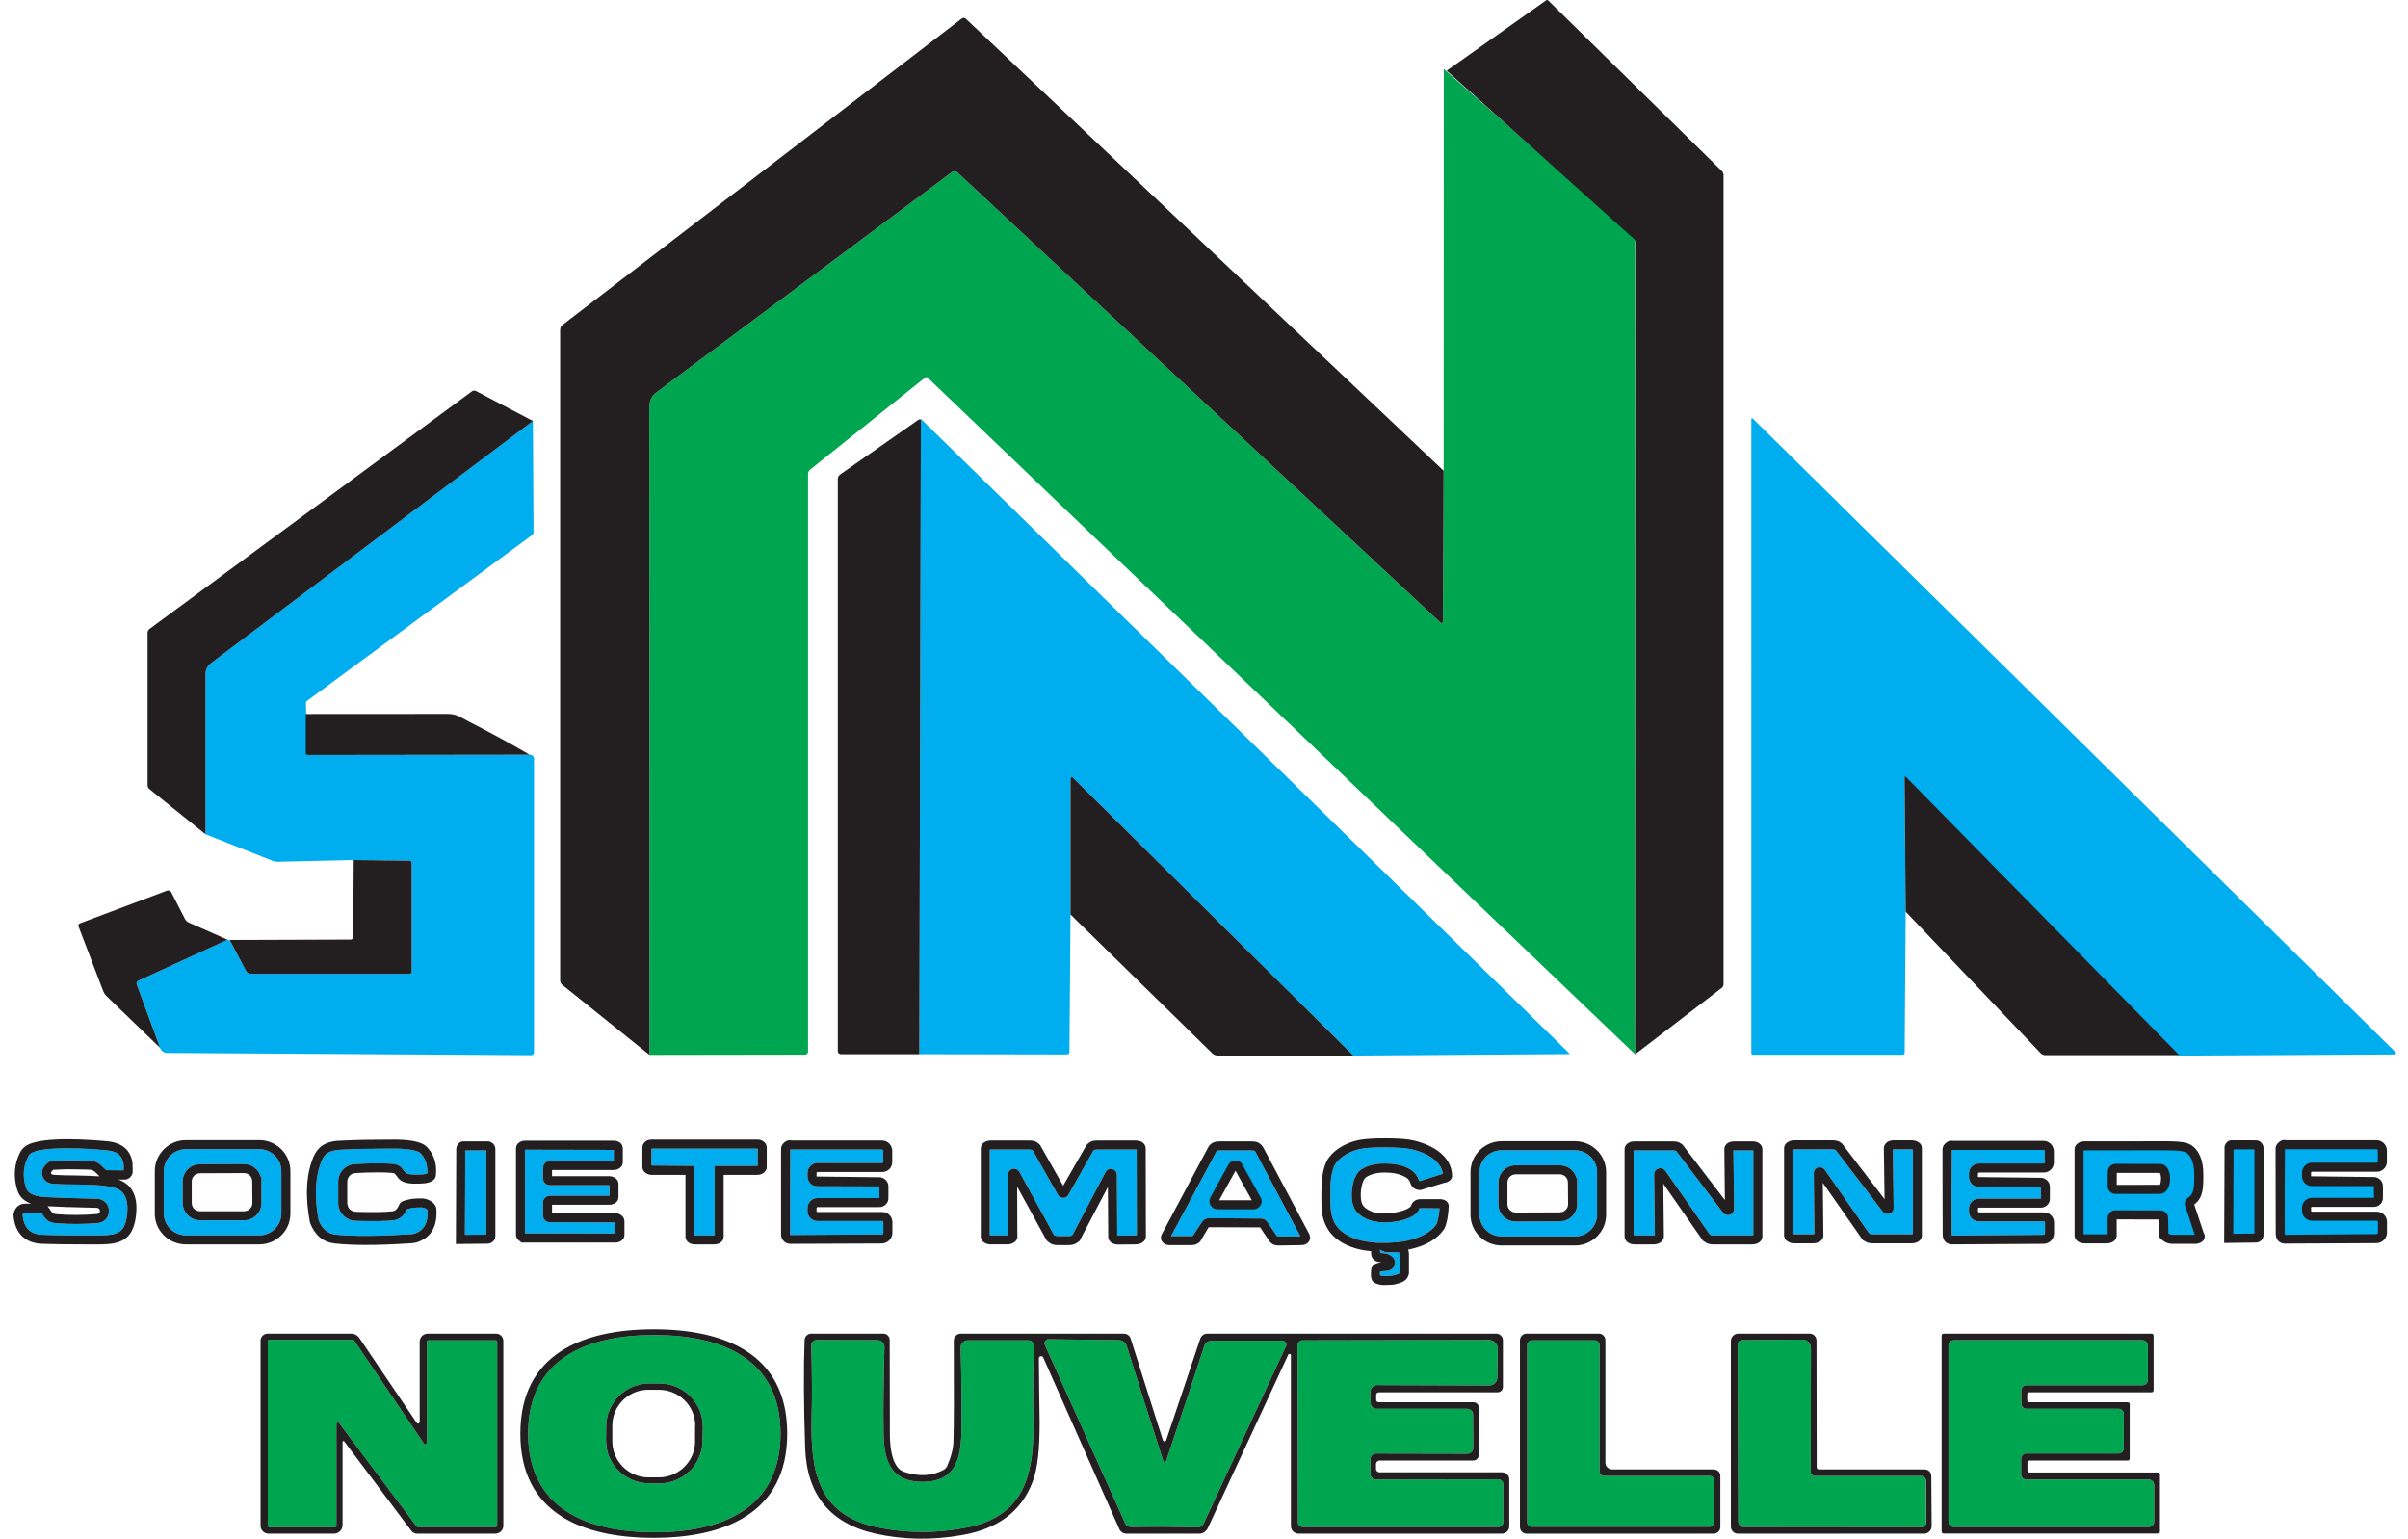 <?xml version="1.0" encoding="UTF-8"?>
<svg id="logo" xmlns="http://www.w3.org/2000/svg" version="1.1" viewBox="0 0 133 85">
  <!-- Generator: Adobe Illustrator 29.8.2, SVG Export Plug-In . SVG Version: 2.1.1 Build 3)  -->
  <defs>
    <style>
      .logo-0 {
        fill: #231f20;
      }

      .logo-1 {
        fill: #00aeef;
      }

      .logo-2 {
        fill: #00a54f;
      }
    </style>
  </defs>
  <path class="logo-2" d="M90.312,58.241L51.235,20.862c-.036-.036-.094-.038-.132-.008l-6.349,5.08c-.077.063-.124.156-.124.252v31.91c0,.09-.072.161-.163.161l-8.594.014c0-11.959,0-23.863-.011-35.717,0-.389.119-.673.359-.851,4.387-3.265,9.839-7.33,16.36-12.194.091-.068.221-.06.304.019l26.679,24.867c.036.03.088.027.121-.005.014-.014.019-.033.019-.052l.033-8.332.008-22.196,10.479,9.274c.055.049.088.123.088.197v44.96Z"/>
  <path class="logo-1" d="M74.752,58.311l-15.496-15.355c-.03-.03-.08-.03-.108,0-.014.014-.022.033-.022.052v7.508l-.058,7.594c0,.077-.061.137-.138.137l-8.154-.015.085-35.093,35.817,35.05s.011.022,0,.03c-.003.005-.011.008-.017.008l-11.91.083ZM120.359,58.311l-15.082-15.357c-.019-.019-.049-.019-.069,0-.011.011-.016.022-.016.038l.063,7.404-.055,7.762c0,.06-.047.107-.108.107h-8.284c-.041,0-.077-.036-.077-.077V23.138c0-.022.017-.038.039-.038.011,0,.022.006.03.011l35.518,35.018c.028.027.028.068,0,.096-.013.014-.033.022-.052.022l-11.906.065ZM29.434,23.256l.035,6.148c0,.057-.028.115-.075.15l-12.431,9.159c-.044.036-.072.088-.069.145l.025.709v2.039c0,.055.047.101.105.101l12.263-.017c.072.008.11.019.168.093.028.033.041.077.041.12v16.232c0,.085-.069.153-.155.153l-20.143-.126c-.041,0-.086-.011-.124-.03-.13-.063-.207-.145-.232-.252l-1.289-3.498c-.03-.082.008-.172.088-.211l4.928-2.264c.141.066.179.071.116.014l.897,1.697c.058.107.171.175.293.175h8.743c.066,0,.121-.055.121-.123v-5.986c0-.079-.063-.142-.141-.142l-3.062-.036-4.206.096c-.091,0-.182-.019-.271-.049l-3.712-1.473v-8.841c.003-.238.116-.463.307-.608l17.778-13.377Z"/>
  <path class="logo-2" d="M36.15,73.75c-3.67-.01-6.98,1.25-6.98,5.44s3.3,5.45,6.96,5.45c3.67.01,6.97-1.25,6.98-5.44,0-4.18-3.3-5.45-6.96-5.45ZM38.82,78.85l-.02.76c0,.08,0,.16-.01.24-.03.24-.1.47-.19.68-.04.1-.1.2-.16.3-.06.1-.12.19-.2.28-.05.05-.1.11-.16.16-.05.06-.11.11-.17.15-.32.26-.72.44-1.16.5-.11.02-.22.03-.33.03h-.06l-.53-.01c-1.07-.02-1.96-.72-2.26-1.68-.08-.23-.11-.48-.11-.74l.02-.76c0-.1.01-.19.03-.28,0-.07.01-.13.03-.2.02-.11.05-.22.1-.33.04-.12.1-.24.17-.36.07-.11.15-.23.24-.33.08-.1.17-.19.27-.27.08-.06.16-.12.24-.18.02-.02.05-.04.08-.05.12-.07.24-.13.36-.18.13-.04.26-.08.39-.11.07-.02.15-.03.23-.04.1-.01.2-.01.3-.01h.54c.16,0,.32.02.48.06.15.03.3.08.44.14.1.04.21.1.3.16.1.06.2.12.28.2.27.22.48.5.63.81.03.06.05.12.08.18.04.12.08.24.1.36.03.16.05.32.05.48v.04ZM27.46,74.12v10.15c0,.04-.04.08-.09.08h-4.29c-.03,0-.05-.01-.07-.03l-4.28-5.71c-.03-.04-.08-.05-.12-.02-.02.02-.03.04-.03.07v5.62c0,.04-.04.08-.09.08h-3.61c-.05,0-.09-.04-.09-.08v-10.18c0-.05.04-.09.09-.09h4.61c.03,0,.06.02.07.04l3.86,5.7c.01.03.04.04.08.04.01,0,.03,0,.04-.01,0,0,.01-.01.01-.02.02-.01.03-.04.03-.05v-5.59c0-.05.03-.08.08-.08h3.71c.05,0,.09.03.09.08ZM57.1,74.34c-.04,1.52-.05,2.82-.03,3.89.07,3.02-.35,5.44-3.57,6.13-.84.17-1.69.26-2.56.26-.88,0-1.73-.09-2.56-.27-3.22-.7-3.63-3.11-3.55-6.14.03-1.07.02-2.37-.02-3.89-.01-.11.07-.22.17-.27.03-.01.06-.02.09-.02q.01-.01.02-.01h.01l3.37.01c.21,0,.38.17.38.38v.01c-.05,1.8-.07,3.37-.05,4.73.02,1.5.37,2.7,2.14,2.71,1.78,0,2.13-1.21,2.16-2.71.02-1.35.01-2.92-.04-4.72,0-.11.04-.2.11-.27.03-.04.07-.06.11-.08.04-.02.08-.03.12-.03.01-.01.02-.01.03-.01h3.38c.01,0,.02,0,.03.01.03,0,.06,0,.09.02.04.01.07.04.09.06.05.05.08.12.08.2v.01ZM71.05,74.27c0,.03-.01.06-.02.09l-4.55,9.8c-.06.13-.19.21-.34.21-.67-.01-1.28-.03-1.83-.03s-1.16,0-1.83.01c-.15,0-.28-.08-.34-.22l-4.43-9.84c-.03-.06-.02-.12,0-.17.01-.02.02-.04.04-.06.02-.03.04-.05.07-.06.02-.01.06-.02.09-.02l3.89.05c.2,0,.37.13.43.32.39,1.27,1.07,3.39,2.02,6.35.02.04.04.06.08.06s.06-.02.08-.06c.99-2.95,1.69-5.06,2.1-6.33.05-.19.23-.31.43-.31h3.89c.07,0,.13.03.16.08.02.01.03.02.04.04.01.02.02.06.02.09ZM83.03,82v2.09c0,.14-.12.26-.26.26h-10.82c-.07,0-.13-.03-.18-.07-.05-.05-.07-.11-.08-.18l-.02-9.79c0-.15.13-.27.28-.27l10.27-.02h.01c.06,0,.12.01.18.04h.01c.06.03.11.06.15.1.04.04.07.08.09.13.01.01.02.03.03.05.02.05.03.1.03.15v.02l-.02,1.58c0,.24-.2.44-.44.44h-.01l-6.18-.02c-.21,0-.37.16-.38.36l.01.62c0,.19.15.33.33.33h5c.02,0,.05,0,.07.01.03,0,.05.01.07.02.03.02.07.04.1.07.05.06.08.13.08.21h.01l.01,1.86v.03c-.01.07-.04.14-.09.19-.06.05-.14.09-.22.09l-5.05-.01c-.17,0-.32.14-.32.32v.81c0,.17.14.31.31.31l6.75-.01c.16,0,.28.12.28.28ZM94.69,81.8v2.28c0,.15-.12.26-.26.26h-9.82c-.15,0-.26-.11-.26-.26v-9.77c0-.15.11-.27.26-.27h3.47c.15,0,.27.12.27.27v6.96c0,.14.12.26.27.26h5.81c.14,0,.26.12.26.27ZM106.38,84.11c0,.04,0,.08-.02.11-.04.08-.12.14-.21.14h-.01l-9.84-.01c-.16,0-.29-.13-.29-.29l-.03-9.8c0-.13.11-.23.24-.23l3.34-.03c.25,0,.46.2.46.46l-.01,6.84c0,.12.1.22.22.23h5.87c.08,0,.14.03.19.08.05.05.08.11.08.19l.01,2.31ZM118.98,82.02v2.04c0,.16-.14.29-.3.29h-10.76c-.17,0-.3-.13-.3-.29v-9.73c0-.16.13-.3.3-.3h10.41c.17,0,.3.14.3.3v1.9c0,.16-.13.29-.3.29h-6.4c-.16,0-.29.13-.29.29v.72c0,.16.13.29.29.29h5.07c.17,0,.3.13.3.29v1.89c0,.16-.13.29-.3.29h-5.07c-.17,0-.3.13-.3.3v.84c0,.17.13.3.3.3h6.75c.16,0,.3.13.3.29Z"/>
  <path class="logo-1" d="M7.01,67.16c-.12.91-.49,1.07-1.45,1.08-1.33.01-2.37,0-3.19-.03-.69-.02-1.04-.36-1.12-1.06,0-.05.01-.1.04-.13.02-.02.05-.03.07-.03l.94.02c.17.28.32.52.77.56.78.06,1.57.06,2.35-.01.35-.03.62-.34.6-.7-.02-.35-.3-.63-.65-.64-.7-.02-2.82-.07-3.12-.12-.51-.08-.74-.23-.83-.54-.18-.62-.13-1.17.15-1.69.02-.06.07-.11.12-.15.55-.39,2.84-.32,4.25-.17.66.07.94.41.89,1.1l-.96-.01c-.06-.06-.1-.1-.15-.14-.21-.21-.37-.37-.82-.39-.92-.02-1.17-.03-2.01.01-.19.03-.36.18-.45.32-.1.14-.14.29-.12.43.06.32.3.51.66.53.38.02.77.03,1.16.03.77.01,1.51.02,2.09.16.41.09.94.36.78,1.57ZM15.54,64.69v2.35c0,.66-.55,1.2-1.22,1.2h-4.05c-.67,0-1.22-.54-1.22-1.2v-2.35c0-.67.55-1.21,1.22-1.21h4.05c.67,0,1.22.54,1.22,1.21ZM14.44,65h-.04c-.11-.4-.48-.7-.92-.7l-2.43.01c-.53,0-.96.42-.96.95v1.2c.01.53.44.95.96.95h2.43c.53,0,.96-.43.96-.95v-1.46ZM88.21,64.75v2.35c0,.66-.55,1.2-1.22,1.2h-4.05c-.68,0-1.22-.54-1.22-1.2v-2.35c0-.67.54-1.21,1.22-1.21h4.05c.67,0,1.22.54,1.22,1.21ZM87.11,65.07h-.04c-.11-.41-.48-.7-.92-.7h-2.43c-.53,0-.96.43-.96.95v1.21c0,.52.43.95.96.95l2.43-.01c.53,0,.96-.43.96-.95v-1.45ZM48.73,67.45h-3.58c-.3,0-.55-.25-.55-.55v-.17c0-.3.25-.55.55-.55h3.42v-.64l-3.43-.01c-.3,0-.54-.24-.54-.54v-.19c0-.31.25-.56.55-.56h3.58c.03,0,.05-.02.05-.05v-.62c0-.04-.03-.07-.07-.07h-5.06c-.01,1.54-.01,3.1-.01,4.65,0,.06.01.07.01.07l5.05-.03c.05,0,.09-.04.09-.09v-.59c0-.04-.03-.06-.06-.06ZM112.89,67.47h-3.58c-.31,0-.56-.24-.56-.55v-.16c0-.31.25-.55.56-.55h3.42l-.01-.65h-3.43c-.3,0-.54-.24-.54-.54v-.2c0-.31.25-.55.56-.55h3.58c.03,0,.05-.03.05-.05v-.62c0-.04-.03-.08-.08-.08h-5.05c-.02,1.55-.02,3.1-.01,4.66,0,.05.01.07.01.07l5.05-.04c.05,0,.09-.04.09-.08v-.6c0-.03-.03-.06-.06-.06ZM125.982,63.337c-.03.033-.047.077-.047.12,0,1.563.003,3.123.009,4.683,0,.216.102.32.309.306l5.002-.025c.185-.003.334-.151.334-.331v-.599c0-.17-.138-.307-.306-.307h-3.581c-.168,0-.306-.134-.306-.301v-.164c0-.167.138-.301.306-.301h3.418c.135,0,.245-.107.245-.241v-.654c0-.14-.116-.254-.256-.254h-3.421c-.163,0-.292-.129-.292-.29v-.197c0-.167.138-.304.306-.304h3.578c.168,0,.304-.134.304-.301v-.619c0-.178-.147-.323-.326-.323h-5.016c-.091-.03-.177.005-.26.101ZM25.7,63.55l-.02,4.66,1.18-.01v-4.65h-1.16ZM124.77,63.427v4.796c0,.09-.072.161-.163.167l-1.51.019.02-4.957c-.014-.109.058-.194.116-.213h1.374c.094.014.163.093.163.189ZM23.61,66.83c-.04-.04-.19-.13-.32-.13-.38,0-.5.01-.81.1-.2.45-.51.58-.75.61-.43.05-1.12.06-2.08.03-.54-.01-.97-.45-.97-.99v-1.17c0-.53.41-.96.94-.98.85-.05,1.55-.05,2.09-.01.35.03.49.22.59.37l.08.09c.04.05.12.16.82.13.33-.01.4-.06.4-.07.02-.4-.08-.75-.31-1.04-.06-.06-.12-.12-.19-.15-.18-.07-.52-.16-1.2-.17h-.51c-.92,0-1.77.02-2.57.06-.59.03-.88.19-1.05.6-.36.86-.42,1.97-.17,3.3.19.47.5.74.94.79,1,.1,2.42.09,4.22-.03.05,0,.09-.01.12-.02.35-.12.79-.37.73-1.32ZM30.38,67.52c-.22,0-.39-.17-.39-.38v-.7c0-.22.17-.39.38-.39h3.29v-.58h-3.29c-.21,0-.38-.17-.38-.38v-.58c.01-.22.18-.38.39-.38h3.52v-.61l-4.89-.01h-.01v4.62l4.96.01h.01c.01,0,.02,0,.02.01v-.62l-3.61-.01ZM36,63.45h-.02v.93l2.38.02v3.84h1.11v-3.84h2.35c.01,0,.02-.01.03-.01v-.94h-5.85ZM62.78,63.5h-2.17c-.11,0-.15.02-.15.02-.03.02-.05.03-.07.04l-1.38,2.44c-.06.11-.17.17-.29.17s-.23-.06-.29-.17l-1.39-2.45c-.01-.01-.03-.02-.05-.03,0,0-.03-.02-.14-.02h-2.11c-.03,0-.06,0-.07.01v4.72c.01.01.04.01.07.01h.95l-.02-3.35c0-.14.1-.28.24-.32.15-.04.31.02.39.16l1.91,3.48c.02.02.05.04.08.05.01,0,.04.02.17.02h.54c.1,0,.15-.01.17-.02.03-.02.06-.03.07-.05l1.82-3.46c.08-.14.23-.22.38-.17.15.04.25.17.25.32l.02,3.35h.06l.94-.01c.03,0,.06,0,.08-.01l-.01-4.73ZM71.82,68.29l-1.17.01c-.08,0-.11-.01-.13-.03l-.5-.74c-.08-.13-.22-.22-.38-.22l-2.88-.02c-.15,0-.3.09-.37.21l-.51.77s-.02.01-.11.01h-1.09l2.53-4.71c.01,0,.05-.02.15-.02h1.78c.1,0,.14.02.14.02.02.01.04.03.05.04l2.49,4.68ZM69.41,66.27l-1-1.82c-.08-.13-.27-.13-.34,0l-1,1.82c-.07.12.02.28.17.28h2.01c.14,0,.23-.16.16-.28ZM76.89,69.17h-.18c-.21,0-.28-.03-.33-.05l-.16-.09c.01.06.01.12.01.18.04.01.07.01.11.01l.09.01c.14.02.34.04.51.23.14.16.11.33.1.4-.05.2-.24.31-.41.34-.03,0-.09.01-.14.01s-.1.01-.13.01c-.04.01-.1.02-.14.03v.19c.05.02.09.03.15.04.13.01.35,0,.52-.02.17-.02.37-.1.41-.13.02-.02.02-.97.02-1.05,0-.03-.01-.06-.03-.08-.14-.03-.26-.03-.4-.03ZM78.4,66.75c-.15.51-1.07.76-1.85.78-.53,0-.98-.1-1.33-.34-.38-.25-.53-.55-.56-1.06-.02-.46.09-1.24.51-1.52.33-.23.78-.34,1.32-.34.46,0,.86.07,1.18.21.28.13.55.28.71.74,0,.01.01.01.04.02l1.27-.4c-.02-.19-.09-.34-.19-.48-.14-.2-.33-.37-.58-.51-.26-.15-.58-.28-.94-.36-.3-.07-.8-.11-1.48-.11-.58,0-1.24.01-1.7.18-.43.15-.76.38-.98.65-.18.22-.29.63-.33,1.18,0,.22-.01.45-.01.69,0,.25.01.48.02.69.02.34.12.65.29.91.18.26.44.47.77.63.2.09.73.31,1.39.31v.03h.67c.43-.01.83-.05,1.17-.13.37-.09.69-.21.96-.37.24-.14.44-.31.57-.5.09-.13.17-.59.19-.9l-1.02-.01c-.07,0-.09.01-.09.01ZM95.74,63.55l.04,3.23c0,.14-.08.27-.22.32-.14.05-.3.01-.39-.11l-2.59-3.41h-.01s-.02-.01-.04-.02c0,0-.04-.01-.14-.01h-2.16v4.68c.02,0,.03.01.06.01h1.04c.03,0,.05-.01.07-.01l-.04-3.36c0-.14.09-.28.23-.32.15-.05.3,0,.39.12l2.44,3.5c.02.02.05.03.08.06.01,0,.04.01.12.01h2.16c.02,0,.04-.01.06-.01v-4.68h-1.1ZM105.58,63.49h-.97c-.03,0-.05,0-.06.01l.04,3.22c.01.14-.08.28-.22.32-.14.05-.29.01-.38-.11l-2.6-3.4s-.02-.01-.05-.02c0,0-.03-.02-.13-.02h-2.11c-.02,0-.04,0-.06.01v4.67c.02.01.04.01.06.01h1.04c.03,0,.05,0,.07-.01l-.03-3.35c-.01-.15.08-.28.23-.33.14-.04.29.01.38.13l2.44,3.5c.03.01.06.03.09.05.01,0,.04.01.12.01h2.15c.03,0,.05,0,.06-.01v-4.67c-.01-.01-.04-.01-.07-.01ZM116.345,68.433c.096,0,.171-.019.229-.055.058-.035.085-.079.085-.131v-.955c0-.101.083-.183.185-.183l2.479.006c.083,0,.155.055.177.131l.022,1.007c.044.047.105.093.185.14.08.047.193.068.343.068h1.198c.069,0,.132-.017.19-.047.058-.03.086-.068.086-.115,0-.025-.011-.055-.039-.085l-.533-1.62c-.041-.071-.038-.172.031-.216.461-.307.461-.753.461-1.494,0-.55-.125-1.161-.58-1.434-.334-.2-1.248-.153-2.308-.153h-3.409c-.089,0-.163.019-.224.055-.061.036-.091.082-.091.14v4.757c0,.052.03.096.091.131.061.036.135.055.224.055h1.198ZM116.668,64.722c.003-.101.083-.181.185-.181h2.219c.083,0,.16.006.235.006.42-.006.384,1.155,0,1.15-.077,0-.157.006-.243.006h-2.217c-.102,0-.185-.082-.185-.183l.006-.797Z"/>
  <path class="logo-0" d="M90.312,58.241l.014-44.854c0-.074-.033-.148-.088-.197l-10.333-9.284L85.4.016c.036-.025.083-.019.113.011l9.59,9.421c.061.06.094.142.094.227v44.695c0,.077-.036.151-.099.2l-4.787,3.671ZM79.736,26.005l-.033,8.332c0,.047-.041.079-.088.079-.019,0-.039-.008-.052-.022l-26.679-24.867c-.083-.079-.213-.088-.304-.019-6.521,4.864-11.973,8.929-16.36,12.194-.24.178-.359.463-.359.851.008,11.855.014,23.759.011,35.717l-4.826-3.876c-.069-.055-.108-.137-.108-.225V18.213c0-.104.05-.203.132-.266L53.118,1.026c.069-.052.166-.049.229.011l26.389,24.968ZM29.434,23.256l-17.781,13.377c-.191.145-.304.369-.304.608v8.841l-3.095-2.494c-.063-.052-.102-.129-.102-.211v-8.431c0-.079.039-.153.105-.203l17.806-13.122c.066-.049.157-.057.232-.019l3.139,1.653ZM50.862,23.139l-.085,35.093h-4.332c-.094,0-.168-.071-.171-.164v-31.611c0-.098.05-.192.132-.249l4.312-3.014c.033-.022.069-.03.105-.022.052.011.066,0,.039-.033ZM29.257,41.691l-12.263.016c-.058,0-.105-.047-.105-.101v-2.165c2.612,0,5.226,0,7.84-.005.508,0,.734.205,1.151.416,1.104.561,2.231,1.174,3.376,1.839ZM74.752,58.31h-7.485c-.113,0-.224-.044-.304-.12l-7.837-7.674v-7.508c0-.041.033-.074.075-.074.019,0,.039.008.055.022l15.496,15.354ZM120.366,58.285h-7.405c-.089,0-.174-.036-.238-.096l-7.468-7.83-.063-7.404c0-.027.019-.049.047-.052.014,0,.027.006.038.016l15.089,15.365ZM12.685,51.923l6.681-.022c.077,0,.141-.063.141-.14l.03-4.254,3.062.036c.077,0,.141.063.141.142v5.986c0,.069-.055.123-.122.123h-8.743c-.121,0-.235-.068-.293-.175l-.897-1.697ZM12.569,51.909l-4.928,2.264c-.08.038-.119.129-.088.211l1.289,3.498-2.976-2.874c-.066-.066-.119-.142-.152-.227l-1.378-3.605c-.025-.068.008-.145.077-.17l4.804-1.806c.091-.036.199.003.243.09l.756,1.473c.047.088.122.159.215.2l2.137.947Z"/>
  <path class="logo-0" d="M36.11,73.43c-3.88,0-7.37,1.33-7.37,5.76-.01,4.43,3.48,5.76,7.36,5.76s7.38-1.33,7.38-5.76-3.49-5.76-7.37-5.76ZM36.13,84.64c-3.66,0-6.96-1.27-6.96-5.45s3.31-5.45,6.98-5.44c3.66,0,6.96,1.27,6.96,5.45-.01,4.19-3.31,5.45-6.98,5.44ZM27.39,73.67h-3.76c-.25,0-.45.2-.45.44v4.45c0,.02-.02.05-.04.06-.04.03-.09.02-.12-.02l-3.18-4.7c-.1-.14-.26-.23-.44-.23h-4.61c-.22,0-.4.17-.4.39v10.22c0,.24.2.44.45.44h3.6c.26,0,.48-.21.48-.48v-4.59c0-.02.01-.03.02-.04.02-.02.05-.01.07.01l3.7,4.93c.07.11.2.17.33.17h4.32c.24,0,.44-.2.44-.44v-10.21c0-.22-.18-.4-.41-.4ZM27.46,84.27c0,.04-.04.08-.09.08h-4.29c-.03,0-.05-.01-.07-.03l-4.28-5.71c-.03-.04-.08-.05-.12-.02-.02.02-.03.04-.03.07v5.62c0,.04-.04.08-.09.08h-3.61c-.05,0-.09-.04-.09-.08v-10.18c0-.05.04-.09.09-.09h4.61c.03,0,.06.02.07.04l3.86,5.7c.01.03.04.04.08.04.02,0,.04-.01.05-.03.02-.01.03-.04.03-.05v-5.59c0-.05.03-.08.08-.08h3.71c.05,0,.09.03.09.08v10.15ZM82.97,81.33h-6.77c-.11,0-.2-.08-.2-.19v-.26c0-.11.09-.2.2-.2h5.16c.18,0,.32-.14.32-.32v-2.6c0-.17-.13-.3-.3-.3h-5.24c-.07,0-.13-.06-.13-.14v-.26c0-.09.06-.15.15-.15h6.55c.17,0,.3-.13.3-.3v-2.57c0-.2-.17-.37-.37-.37h-15.95c-.18,0-.34.11-.4.29l-1.88,5.6c-.01.03-.03.05-.06.06-.05.01-.1-.01-.12-.06l-1.78-5.61c-.05-.17-.21-.28-.39-.28h-8.99c-.22,0-.39.18-.39.39.01,2.84.01,4.7-.02,5.57-.01.38-.12.83-.34,1.34-.04.09-.11.17-.19.22-.65.35-1.39.39-2.21.11-.08-.03-.16-.07-.23-.13-.46-.41-.53-1.31-.54-1.88,0-.01,0-1.77-.01-5.27,0-.19-.16-.35-.35-.35h-3.98c-.2,0-.36.16-.37.35-.06,1.55-.05,3.52.03,5.93.08,2.62,1.38,4.21,3.89,4.77,1.53.34,3.12.37,4.76.08,2-.34,3.3-1.32,3.91-2.94.28-.71.4-1.84.39-3.38-.02-1.12-.03-2.27-.04-3.44,0-.05.03-.1.08-.12.06-.02.14.01.16.07l4.2,9.47c.07.16.23.26.4.26h4.01c.2,0,.39-.12.48-.31l4.44-9.57c.01-.04.04-.05.08-.05s.07.04.07.08v9.43c0,.23.19.42.42.42h11.23c.22,0,.41-.18.41-.4v-2.61c0-.21-.18-.38-.39-.38ZM57.1,74.34c-.04,1.52-.05,2.82-.03,3.89.07,3.02-.35,5.44-3.57,6.13-.84.17-1.69.26-2.56.26-.88,0-1.73-.09-2.56-.27-3.22-.7-3.63-3.11-3.55-6.14.03-1.07.02-2.37-.02-3.89-.01-.11.07-.22.17-.27.02-.02.06-.02.09-.02q.01-.01.02-.01h.01l3.37.01c.21,0,.38.17.38.38v.01c-.05,1.8-.07,3.37-.05,4.73.02,1.5.37,2.7,2.14,2.71,1.78,0,2.13-1.21,2.16-2.71.02-1.35.01-2.92-.04-4.72,0-.11.04-.2.11-.27.03-.04.07-.06.11-.08.04-.02.08-.03.12-.03.01-.01.02-.01.03-.01h3.38c.01,0,.02,0,.03.01.03,0,.06,0,.09.02.04.01.07.04.09.06.05.05.08.12.08.2v.01ZM71.03,74.36l-4.55,9.8c-.06.13-.19.21-.34.21-.67-.01-1.28-.03-1.83-.03s-1.16,0-1.83.01c-.15,0-.28-.08-.34-.22l-4.43-9.84c-.03-.06-.02-.12,0-.17.01-.02.02-.05.04-.06.02-.03.04-.05.07-.06.02-.01.06-.02.09-.02l3.89.05c.2,0,.37.13.43.32.39,1.27,1.07,3.39,2.02,6.35.02.04.04.06.08.06s.06-.02.08-.06c.99-2.95,1.69-5.06,2.1-6.33.05-.19.23-.31.43-.31h3.89c.07,0,.13.03.16.08.02.01.03.03.04.04.01.02.02.06.02.09s-.01.06-.02.09ZM83.03,84.09c0,.14-.12.26-.26.26h-10.82c-.07,0-.13-.03-.18-.07-.05-.05-.08-.11-.08-.18l-.02-9.79c0-.15.13-.27.28-.27l10.27-.02h.01c.06,0,.12.01.18.04h.01c.06.02.11.05.15.1.04.03.07.08.09.13.01.01.02.03.03.05.02.05.03.1.03.15v.02l-.02,1.58c0,.24-.2.44-.44.44h-.01l-6.18-.02c-.21,0-.37.16-.38.36l.01.62c0,.19.15.33.33.33h5c.02,0,.05,0,.07.01.02,0,.05.01.07.02.03.02.07.04.1.07.05.05.09.13.09.21l.01,1.86v.03c-.01.07-.04.14-.09.19-.06.05-.14.09-.22.09l-5.05-.01c-.17,0-.32.14-.32.32v.81c0,.17.14.31.31.31l6.75-.01c.16,0,.28.12.28.28v2.09ZM94.65,81.17h-5.61c-.2,0-.37-.17-.37-.37v-6.76c0-.2-.16-.37-.36-.37h-4c-.2,0-.36.17-.36.37v10.31c0,.2.16.37.36.37h10.34c.21,0,.37-.17.37-.37v-2.82c0-.2-.16-.36-.37-.36ZM94.69,84.08c0,.15-.12.26-.26.26h-9.82c-.15,0-.26-.11-.26-.26v-9.77c0-.15.11-.27.26-.27h3.47c.15,0,.27.12.27.27v6.96c0,.14.12.26.27.26h5.81c.14,0,.26.12.26.27v2.28ZM106.67,81.54c0-.21-.16-.37-.37-.37h-5.85c-.06,0-.11-.06-.11-.12l-.01-6.99v-.01c0-.21-.18-.39-.39-.38h-3.93c-.23,0-.41.19-.41.41v10.25c0,.21.18.39.39.39h10.28c.23,0,.42-.19.42-.42l-.02-2.76ZM106.39,84.12c0,.04-.01.07-.03.1-.04.08-.12.14-.21.14h-.01l-9.84-.01c-.16,0-.29-.13-.29-.29l-.03-9.8c0-.13.11-.23.24-.23l3.34-.03c.25,0,.46.2.46.46l-.01,6.84c0,.12.1.22.22.23h5.87c.08,0,.14.03.19.08.05.04.09.11.09.19l.01,2.31v.01ZM119.18,81.34h-7.08c-.06,0-.12-.06-.12-.12v-.42c0-.07.06-.12.12-.12h5.42c.06,0,.11-.05.11-.11v-3c0-.06-.05-.11-.11-.11h-5.43c-.07,0-.12-.06-.12-.12v-.32c0-.06.05-.11.12-.11h6.75c.06,0,.11-.05.11-.12v-3c0-.07-.05-.12-.11-.12h-11.49c-.06,0-.11.05-.11.12v10.81c0,.06.05.11.11.11h11.83c.07,0,.12-.05.12-.11v-3.15c0-.06-.05-.11-.12-.11ZM118.98,84.06c0,.16-.14.29-.3.29h-10.76c-.17,0-.3-.13-.3-.29v-9.73c0-.16.13-.3.3-.3h10.41c.17,0,.3.14.3.3v1.9c0,.16-.13.29-.3.29h-6.4c-.16,0-.29.13-.29.29v.72c0,.16.13.29.29.29h5.07c.17,0,.3.13.3.29v1.89c0,.16-.13.29-.3.29h-5.07c-.17,0-.3.13-.3.3v.84c0,.17.13.3.3.3h6.75c.16,0,.3.13.3.29v2.04ZM38.77,78.33c-.02-.12-.06-.24-.1-.36-.03-.06-.05-.12-.08-.18-.15-.31-.36-.59-.63-.81-.08-.08-.18-.14-.28-.2-.09-.06-.2-.12-.3-.16-.14-.06-.29-.11-.44-.14-.16-.04-.32-.06-.48-.06h-.54c-.1,0-.2,0-.3.01-.08.01-.16.02-.23.04-.13.03-.26.07-.39.11-.12.05-.24.11-.36.18-.03.01-.06.03-.08.05-.08.06-.16.12-.24.18-.1.08-.19.17-.27.27-.09.1-.17.22-.24.33-.07.12-.13.24-.17.36-.05.11-.08.22-.1.33-.02.07-.03.13-.03.2-.02.09-.03.18-.03.28l-.01.76c0,.26.03.51.1.74.3.96,1.19,1.66,2.26,1.68l.53.01h.06c.11,0,.22-.01.33-.03.44-.06.84-.24,1.16-.5.06-.05.12-.1.17-.15.06-.05.11-.11.16-.16.08-.09.14-.18.2-.28.06-.1.12-.2.16-.3.09-.21.16-.44.19-.68.01-.08.01-.16.01-.24l.02-.76v-.04c0-.16-.02-.32-.05-.48ZM38.39,78.76v.86c0,1.1-.9,1.99-2.01,1.99h-.56c-1.11,0-2-.9-2-2v-.86c0-1.1.9-1.99,2.01-1.98h.56c1.11,0,2.01.89,2.01,1.99h-.01Z"/>
  <path class="logo-0" d="M6.54,65.16h.33c.24,0,.44-.18.46-.42l-.01-.49c-.09-.69-.55-1.11-1.33-1.2-.62-.06-3.74-.35-4.59.27-.12.09-.21.19-.28.32-.33.63-.39,1.32-.18,2.05.13.46.44.68.78.8h-.36c-.16,0-.32.07-.44.2-.12.14-.19.32-.17.51.1.96.66,1.48,1.61,1.51.63.02,1.4.03,2.34.03h.86c1.1-.01,1.77-.26,1.94-1.51.19-1.34-.38-1.87-.96-2.07ZM7.01,67.16c-.12.91-.49,1.07-1.45,1.08-1.33.01-2.37,0-3.19-.03-.69-.02-1.04-.36-1.12-1.06,0-.05.01-.1.04-.13.02-.02.05-.03.07-.03l.94.02c.17.28.32.52.77.56.78.06,1.57.06,2.35-.01.35-.03.62-.34.6-.7-.02-.35-.3-.63-.65-.64-.7-.02-2.82-.07-3.12-.12-.51-.08-.74-.23-.83-.54-.18-.62-.13-1.17.15-1.69.02-.06.07-.11.12-.15.55-.39,2.84-.32,4.25-.17.66.07.94.41.89,1.1l-.96-.01c-.06-.06-.1-.1-.15-.14-.21-.21-.37-.37-.82-.39-.92-.02-1.17-.03-2.01.01-.19.03-.36.18-.45.32-.1.14-.14.29-.12.43.06.32.3.51.66.53.38.02.77.03,1.16.03.77.01,1.51.02,2.09.16.41.09.94.36.78,1.57ZM2.62,66.63c.49.03,1.37.06,2.74.09.08.01.16.07.16.18,0,.08-.06.15-.15.16-.75.07-1.51.07-2.26.01-.19-.02-.23-.07-.39-.32-.03-.05-.06-.09-.1-.12ZM5.5,64.98c-.42-.03-.88-.04-1.36-.05-.38,0-.76-.01-1.13-.03-.18-.01-.19-.07-.2-.11.01-.06.11-.17.13-.17.4-.02.66-.03.93-.03.28,0,.57.01,1.03.02.23.01.29.06.47.24.04.04.09.09.13.13ZM14.32,62.98h-4.05c-.95,0-1.72.77-1.72,1.71v2.35c0,.94.77,1.7,1.72,1.7h4.05c.95,0,1.72-.76,1.72-1.7v-2.35c0-.94-.77-1.71-1.72-1.71ZM15.54,67.04c0,.66-.55,1.2-1.22,1.2h-4.05c-.67,0-1.22-.54-1.22-1.2v-2.35c0-.67.55-1.21,1.22-1.21h4.05c.67,0,1.22.54,1.22,1.21v2.35ZM14.4,65c-.11-.4-.48-.7-.92-.7l-2.43.01c-.53,0-.96.42-.96.95v1.2c.01.53.44.95.96.95h2.43c.53,0,.96-.43.96-.95v-1.46h-.04ZM10.59,66.46v-1.2c0-.25.21-.45.46-.45l2.43-.01c.25,0,.45.2.45.45l.01,1.21c0,.25-.21.45-.46.45h-2.43c-.25,0-.46-.2-.46-.45ZM86.99,63.04h-4.05c-.95,0-1.72.77-1.72,1.71v2.35c0,.94.77,1.7,1.72,1.7h4.05c.95,0,1.72-.76,1.72-1.7v-2.35c0-.94-.77-1.71-1.72-1.71ZM88.21,67.1c0,.66-.55,1.2-1.22,1.2h-4.05c-.68,0-1.22-.54-1.22-1.2v-2.35c0-.67.54-1.21,1.22-1.21h4.05c.67,0,1.22.54,1.22,1.21v2.35ZM87.07,65.07c-.11-.41-.48-.7-.92-.7h-2.43c-.53,0-.96.43-.96.95v1.21c0,.52.43.95.96.95l2.43-.01c.53,0,.96-.43.96-.95v-1.45h-.04ZM83.26,66.53v-1.21c0-.25.2-.45.46-.45h2.43c.25,0,.45.2.45.45l.01,1.2c0,.25-.21.45-.46.45l-2.43.01c-.25,0-.46-.21-.46-.45ZM48.73,66.95h-3.58c-.03,0-.05-.02-.05-.05v-.17c0-.02.02-.05.05-.05h3.42c.27,0,.5-.22.5-.49v-.65c0-.28-.23-.51-.51-.51l-3.46-.04v-.19c0-.03.02-.06.05-.06h3.58c.31,0,.55-.24.55-.55v-.62c0-.31-.25-.57-.57-.57h-4.98c-.12-.03-.31-.02-.48.18-.07.08-.11.18-.11.29v4.68c0,.19.06.33.17.43.06.06.18.13.35.13h.04l5.01-.02c.32-.01.58-.27.58-.59v-.59c0-.31-.25-.56-.56-.56ZM48.79,68.1c0,.05-.04.09-.09.09l-5.05.03s-.01-.01-.01-.07c0-1.55,0-3.11.01-4.65h5.06c.04,0,.07.03.07.07v.62c0,.03-.02.05-.05.05h-3.58c-.3,0-.55.25-.55.56v.19c0,.3.24.54.54.54l3.43.01v.64h-3.42c-.3,0-.55.25-.55.55v.17c0,.3.25.55.55.55h3.58c.03,0,.06.02.06.06v.59ZM112.89,66.97h-3.58c-.03,0-.06-.02-.06-.05v-.16c0-.03.03-.05.06-.05h3.42c.27,0,.49-.22.49-.49v-.66c0-.28-.23-.5-.51-.5l-3.46-.04v-.2c0-.03.03-.05.06-.05h3.58c.3,0,.55-.25.55-.55v-.62c0-.32-.26-.58-.58-.58h-4.98c-.11-.02-.3-.02-.48.19-.07.08-.11.18-.11.29,0,1.56,0,3.12.01,4.68,0,.18.05.32.16.43.07.06.18.13.35.13h.05l5.01-.03c.32,0,.58-.26.58-.58v-.6c0-.31-.25-.56-.56-.56ZM112.95,68.13c0,.04-.04.08-.09.08l-5.05.04s-.01-.02-.01-.07c-.01-1.56-.01-3.11.01-4.66h5.05c.05,0,.08.04.08.08v.62c0,.02-.02.05-.05.05h-3.58c-.31,0-.56.24-.56.55v.2c0,.3.24.54.54.54h3.43l.01.65h-3.42c-.31,0-.56.24-.56.55v.16c0,.31.25.55.56.55h3.58c.03,0,.06.03.06.06v.6ZM126.209,68.699c-.173,0-.288-.07-.354-.132-.107-.1-.161-.243-.161-.427-.006-1.56-.01-3.12-.01-4.684,0-.106.042-.213.115-.291.174-.2.36-.208.475-.181h4.983c.317,0,.576.257.576.573v.618c0,.305-.248.552-.554.552h-3.578c-.03,0-.056.024-.056.054v.196l3.463.041c.279,0,.506.226.506.504v.654c0,.271-.222.491-.495.491h-3.418c-.03,0-.056.022-.056.051v.164c0,.028.025.052.056.052h3.581c.307,0,.556.25.556.557v.599c0,.315-.26.577-.58.582l-5.005.024c-.016,0-.03.002-.045.002ZM126.203,63.485c-.019,1.545-.015,3.1-.009,4.654,0,.053.009.07.009.07l5.051-.037c.046,0,.085-.037.085-.082v-.599c0-.031-.025-.057-.056-.057h-3.581c-.307,0-.556-.247-.556-.552v-.164c0-.304.249-.551.556-.551h3.418l-.005-.646-3.427-.004c-.299,0-.542-.243-.542-.541v-.196c0-.306.249-.554.556-.554h3.578c.03,0,.054-.022.054-.052v-.618c0-.039-.035-.073-.076-.073h-5.055ZM26.98,63.05h-1.41l-.08.01c-.16.05-.31.25-.29.45l-.02,5.21,1.78-.02c.22-.02.4-.2.4-.42v-4.8c0-.22-.16-.4-.38-.43ZM26.86,68.2l-1.18.01.02-4.66h1.16v4.65ZM122.846,68.662l.021-5.211c-.029-.202.124-.398.291-.451l.075-.012,1.41.003c.218.031.376.215.376.436v4.796c0,.219-.174.402-.396.416l-1.777.023ZM123.365,63.488l-.018,4.668,1.172-.016v-4.652h-1.154ZM123.365,63.419v.011-.011ZM24.1,66.78c-.02-.33-.45-.58-.81-.58-.42,0-.58.01-.98.13-.12.03-.22.11-.27.23-.12.29-.26.34-.36.35-.42.05-1.08.06-2.02.03-.27,0-.48-.22-.48-.49v-1.17c0-.26.2-.47.46-.48.83-.05,1.52-.05,2.03-.01.12.01.14.04.23.16.03.04.06.08.09.12.21.26.54.34,1.23.31.27-.01.83-.04.86-.49.05-.57-.09-1.05-.41-1.43-.1-.13-.23-.23-.37-.29-.32-.14-.78-.21-1.4-.22-1.13,0-2.14.01-3.11.06-.55.02-1.16.15-1.48.9-.4.96-.47,2.16-.19,3.63.27.7.73,1.08,1.37,1.15.48.05,1.05.08,1.71.08.75,0,1.62-.03,2.6-.1.09-.01.17-.03.24-.05.5-.16,1.07-.58,1.07-1.61,0-.08,0-.15-.01-.23ZM18.54,68.2c-.44-.05-.75-.32-.94-.79-.25-1.33-.19-2.44.17-3.3.17-.41.46-.57,1.05-.6.8-.04,1.65-.06,2.57-.06h.51c.68.01,1.02.1,1.2.17.07.03.13.09.19.15.23.29.33.64.31,1.04,0,.01-.07.06-.4.07-.7.03-.78-.08-.82-.13l-.08-.09c-.1-.15-.24-.34-.59-.37-.54-.04-1.24-.04-2.09.01-.53.02-.94.45-.94.98v1.17c0,.54.43.98.97.99.96.03,1.65.02,2.08-.03.24-.03.55-.16.75-.61.31-.09.43-.1.81-.1.13,0,.28.09.32.13.06.95-.38,1.2-.73,1.32-.03.01-.07.02-.12.02-1.8.12-3.22.13-4.22.03ZM34.3,67.12c-.09-.07-.2-.1-.34-.1h-3.47v-.47h3.14c.13,0,.24-.03.33-.08.13-.08.2-.2.2-.34v-.73c0-.14-.07-.27-.21-.35-.09-.05-.2-.08-.32-.08h-3.14v-.34h3.39c.13,0,.24-.03.34-.1.16-.11.18-.25.18-.33v-.76c0-.14-.06-.26-.18-.34-.1-.06-.21-.09-.34-.09h-4.87c-.12,0-.22.03-.32.09-.12.07-.19.2-.19.34v4.77c0,.14.07.26.19.34.02.01.04.03.07.04v.05h5.2c.14,0,.25-.03.34-.09.17-.11.19-.26.19-.34v-.75c0-.14-.07-.26-.19-.34ZM33.99,68.15c0-.01-.01-.01-.02-.01h-.01l-4.96-.01v-4.62h.01l4.89.01v.61h-3.52c-.21,0-.38.16-.39.38v.58c0,.21.17.38.38.38h3.29v.58h-3.29c-.21,0-.38.17-.38.39v.7c0,.21.17.38.39.38l3.61.01v.62ZM42.16,63.05c-.09-.07-.2-.1-.34-.1h-5.82c-.13,0-.24.03-.33.09-.12.09-.19.21-.19.35v1.07c0,.14.07.26.19.34.09.06.2.1.33.1h1.86v3.41c0,.14.07.26.19.34.09.06.2.09.33.09h1.06c.13,0,.25-.03.34-.09.12-.08.19-.2.19-.34v-3.41h1.85c.14,0,.25-.04.34-.1.12-.08.19-.2.19-.34v-1.07c0-.14-.07-.26-.19-.34ZM41.85,64.39c-.01,0-.02.01-.03.01h-2.35v3.84h-1.11v-3.84l-2.38-.02v-.93h5.87v.94ZM63.28,63.44c0-.08-.03-.24-.21-.36-.11-.05-.23-.08-.37-.08h-2.09c-.18,0-.31.03-.41.09-.09.06-.14.1-.2.18l-1.28,2.23-1.26-2.23-.04-.05c-.04-.04-.09-.08-.16-.13-.1-.06-.23-.09-.41-.09h-2.11c-.14,0-.26.03-.36.09-.19.11-.21.27-.21.35v4.86c0,.09.02.24.21.35.1.06.21.09.33.09h.92c.13,0,.25-.03.35-.09.18-.1.21-.26.21-.34l-.01-2.76,1.61,2.94.04.05c.07.07.15.12.23.17.1.05.23.07.4.07h.54c.15,0,.28-.02.38-.07.1-.05.18-.1.25-.17l1.56-2.97.02,2.75c0,.08.03.23.2.34.1.06.22.09.37.09l.93-.01c.14,0,.26-.03.36-.09.19-.11.22-.26.22-.35l-.01-4.86ZM61.69,64.9c0-.15-.1-.28-.25-.32-.15-.05-.3.03-.38.17l-1.82,3.46c-.01.02-.04.03-.07.05-.02.01-.07.02-.17.02h-.54c-.13,0-.16-.02-.17-.02-.03-.01-.06-.03-.08-.05l-1.91-3.48c-.08-.14-.24-.2-.39-.16-.14.04-.24.18-.24.32l.02,3.35h-.95c-.03,0-.06,0-.07-.01v-4.72c.01-.01.04-.01.07-.01h2.11c.11,0,.14.02.14.02.02.01.04.02.05.03l1.39,2.45c.06.11.17.17.29.17s.23-.06.29-.17l1.38-2.44c.02-.01.04-.02.07-.04,0,0,.04-.02.15-.02h2.17l.01,4.73c-.02.01-.05.01-.08.01l-.94.01h-.06l-.02-3.35ZM69.63,66.15l-1.01-1.82c-.07-.14-.22-.23-.38-.23s-.31.09-.39.23l-1,1.82c-.07.14-.07.3.01.43.08.14.22.22.38.22h2.01c.15,0,.29-.08.37-.22.09-.13.09-.29.01-.43ZM67.34,66.3l.9-1.63.9,1.63h-1.8ZM69.63,66.15l-1.01-1.82c-.07-.14-.22-.23-.38-.23s-.31.09-.39.23l-1,1.82c-.07.14-.07.3.01.43.08.14.22.22.38.22h2.01c.15,0,.29-.08.37-.22.09-.13.09-.29.01-.43ZM67.34,66.3l.9-1.63.9,1.63h-1.8ZM69.63,66.15l-1.01-1.82c-.07-.14-.22-.23-.38-.23s-.31.09-.39.23l-1,1.82c-.07.14-.07.3.01.43.08.14.22.22.38.22h2.01c.15,0,.29-.08.37-.22.09-.13.09-.29.01-.43ZM67.34,66.3l.9-1.63.9,1.63h-1.8ZM72.32,68.18l-2.56-4.82c-.06-.09-.13-.16-.22-.22-.1-.06-.23-.09-.4-.09h-1.78c-.16,0-.29.03-.4.09-.08.05-.18.13-.23.24l-2.56,4.8c-.04.06-.05.13-.05.19,0,.14.07.26.19.33.09.06.19.08.29.08h1.17c.17,0,.29-.03.38-.09.09-.05.15-.11.17-.16l.44-.74,2.84.01.49.73c.04.07.1.13.19.19.09.06.22.08.37.08l1.23-.02c.11,0,.21-.03.31-.09.11-.08.17-.19.17-.32,0-.05-.01-.11-.04-.19ZM70.65,68.3c-.08,0-.11-.01-.13-.03l-.5-.74c-.08-.13-.22-.22-.38-.22l-2.88-.02c-.15,0-.3.09-.37.21l-.51.77s-.02.01-.11.01h-1.09l2.53-4.71c.01,0,.05-.02.15-.02h1.78c.1,0,.14.02.14.02.02.01.04.03.05.04l2.49,4.68-1.17.01ZM76.49,64.77c.39,0,.72.06.97.17.26.11.36.19.45.44.04.12.11.22.22.28.09.05.2.08.33.08l1.3-.4c.1-.01.19-.04.26-.09.14-.08.2-.23.18-.33-.01-.31-.11-.6-.29-.86-.18-.25-.43-.47-.73-.64-.31-.18-.67-.32-1.09-.42-.34-.08-.86-.12-1.59-.12-.65,0-1.34.02-1.87.21-.52.19-.92.46-1.2.81-.24.3-.39.79-.43,1.47-.01.23-.02.47-.02.71,0,.25.01.49.02.71.03.45.16.84.38,1.17.22.33.55.6.97.8.42.2.91.32,1.38.35v.12c.01.24.11.33.19.38.09.08.2.1.38.11-.01.01-.02.01-.04.01-.1.02-.3.04-.44.2-.08.08-.1.19-.1.47,0,.12,0,.39.26.49.07.03.18.07.35.09h.18c.15,0,.31-.01.44-.02.14-.02.55-.11.72-.3.13-.15.15-.3.15-.35v-1.06c0-.07-.02-.15-.05-.22.05-.01.09-.02.14-.03.41-.09.78-.23,1.09-.41.31-.18.55-.4.73-.65.22-.31.28-1.1.28-1.22v-.02c.03-.15-.03-.29-.17-.38-.09-.05-.19-.08-.3-.08h-1.05c-.13,0-.23.02-.32.07-.11.06-.19.16-.23.29-.05.16-.64.41-1.41.43-.43.03-.77-.07-1.04-.25-.21-.14-.31-.28-.33-.68-.02-.45.11-.96.29-1.07.25-.17.6-.26,1.04-.26ZM74.66,66.13c.03.51.18.81.56,1.06.35.24.8.34,1.33.34.78-.02,1.7-.27,1.85-.78,0,0,.02-.01.09-.01l1.02.01c-.02.31-.1.77-.19.9-.13.19-.33.36-.57.5-.27.16-.59.28-.96.37-.34.08-.74.12-1.17.13h-.67v-.03c-.66,0-1.19-.22-1.39-.31-.33-.16-.59-.37-.77-.63-.17-.26-.27-.57-.29-.91-.01-.21-.02-.44-.02-.69,0-.24.01-.47.01-.69.04-.55.15-.96.33-1.18.22-.27.55-.5.98-.65.46-.17,1.12-.18,1.7-.18.68,0,1.18.04,1.48.11.36.08.68.21.94.36.25.14.44.31.58.51.1.14.17.29.19.48l-1.27.4c-.03-.01-.04-.01-.04-.02-.16-.46-.43-.61-.71-.74-.32-.14-.72-.21-1.18-.21-.54,0-.99.11-1.32.34-.42.28-.53,1.06-.51,1.52ZM76.37,70.48c-.06-.01-.1-.02-.15-.04v-.19c.04-.01.1-.02.14-.03.03,0,.08-.01.13-.01s.11-.01.14-.01c.17-.03.36-.14.41-.34.01-.07.04-.24-.1-.4-.17-.19-.37-.21-.51-.23l-.09-.01c-.04,0-.07,0-.11-.01,0-.06,0-.12-.01-.18l.16.09c.05.02.12.05.33.05h.18c.14,0,.26,0,.4.03.02.02.03.05.03.08,0,.08,0,1.03-.02,1.05-.04.03-.24.11-.41.13-.17.02-.39.03-.52.02ZM97.12,63.13c-.09-.06-.21-.08-.35-.08h-.98c-.14,0-.26.03-.36.09-.12.08-.19.2-.19.34l.03,2.81-2.34-3.06c-.02-.02-.07-.05-.15-.1-.09-.06-.22-.08-.39-.08h-2.1c-.13,0-.24.02-.34.08-.19.11-.22.27-.22.35v4.83c0,.08.03.23.21.34.1.06.22.09.35.09h1.04c.13,0,.25-.03.35-.09.19-.11.22-.26.22-.35l-.03-2.91,2.17,3.12.06.06.06.03c.02.01.04.02.06.04.09.06.22.1.4.1h2.16c.13,0,.25-.03.35-.09.18-.11.21-.27.21-.35v-4.82c0-.08-.03-.24-.22-.35ZM96.84,68.23c-.02,0-.04.01-.06.01h-2.16c-.08,0-.11-.01-.12-.01-.03-.03-.06-.04-.08-.06l-2.44-3.5c-.09-.12-.24-.17-.39-.12-.14.04-.23.18-.23.32l.04,3.36c-.02,0-.04.01-.07.01h-1.04c-.03,0-.04-.01-.06-.01v-4.68h2.16c.1,0,.14.01.14.01.02.01.04.02.04.02h.01l2.59,3.41c.09.12.25.16.39.11.14-.05.22-.18.22-.32l-.04-3.23h1.1v4.68ZM105.94,63.08c-.1-.06-.22-.09-.36-.09h-.97c-.15,0-.26.03-.36.09-.13.09-.2.21-.2.35l.04,2.81-2.35-3.07c-.03-.02-.07-.05-.14-.1-.1-.05-.23-.08-.39-.08h-2.11c-.13,0-.24.03-.34.09-.19.11-.22.26-.22.35v4.82c0,.08.03.23.22.34.09.06.21.09.34.09h1.04c.14,0,.26-.03.36-.09.19-.11.21-.26.21-.34l-.03-2.91,2.18,3.12.05.06.06.03c.02,0,.04.02.06.03.1.07.23.1.41.1h2.15c.13,0,.25-.03.35-.09.19-.11.21-.26.21-.35v-4.81c0-.09-.02-.24-.21-.35ZM105.65,68.17c-.01.01-.03.01-.06.01h-2.15c-.08,0-.11-.01-.12-.01-.03-.02-.06-.04-.09-.05l-2.44-3.5c-.09-.12-.24-.17-.38-.13-.15.05-.24.18-.23.33l.03,3.35c-.02.01-.04.01-.07.01h-1.04c-.02,0-.04,0-.06-.01v-4.67c.02-.01.04-.01.06-.01h2.11c.1,0,.13.02.13.02.03.01.05.02.05.02l2.6,3.4c.09.12.24.16.38.11.14-.04.23-.18.22-.32l-.04-3.22c.01-.01.03-.01.06-.01h.97c.03,0,.06,0,.07.01v4.67ZM121.248,68.711h-1.198c-.195,0-.348-.033-.467-.102-.099-.058-.18-.119-.241-.184l-.067-.07-.021-.991-2.344-.006v.889c0,.081-.026.233-.202.344-.104.062-.225.093-.362.093h-1.197c-.13,0-.247-.029-.349-.088-.189-.112-.217-.267-.217-.349v-4.757c0-.146.078-.276.215-.355.1-.059.218-.089.351-.089l3.917-.003c.928-.004,1.59-.012,1.929.191.459.276.701.846.701,1.648,0,.735,0,1.275-.503,1.654l.518,1.559c.043.062.065.133.065.203,0,.141-.08.264-.22.337-.098.05-.2.075-.307.075ZM119.77,68.136c.018.013.039.026.063.041.017.01.075.034.217.034h1.171l-.506-1.539c-.093-.15-.043-.393.135-.505.331-.221.345-.534.345-1.284,0-.353-.06-.979-.459-1.22-.218-.13-.951-.124-1.667-.12l-3.921.003c-.029,0-.05.003-.065.007v4.623c.019.005.04.008.065.008h1.197c.02,0,.043,0,.064-.006v-.886c0-.239.195-.434.435-.434l2.48.006c.19,0,.361.128.416.311l.01.064.02.896ZM121.126,66.583s-.003.002-.004.003c0,0,.003-.002.004-.003ZM121.169,66.469l.006.018c0-.006-.003-.012-.006-.018ZM119.064,65.952h-2.218c-.239,0-.435-.194-.435-.434l.006-.799c.007-.243.198-.429.435-.429l2.454.006h.007c.168,0,.322.095.419.261.173.296.168.823-.01,1.128-.136.232-.356.269-.42.261l-.238.006ZM116.913,65.452l2.394-.006c-.004-.014.053-.148.052-.348,0-.176-.048-.288-.073-.31l-.099.005-.114-.003h-2.155l-.004.661Z"/>
</svg>